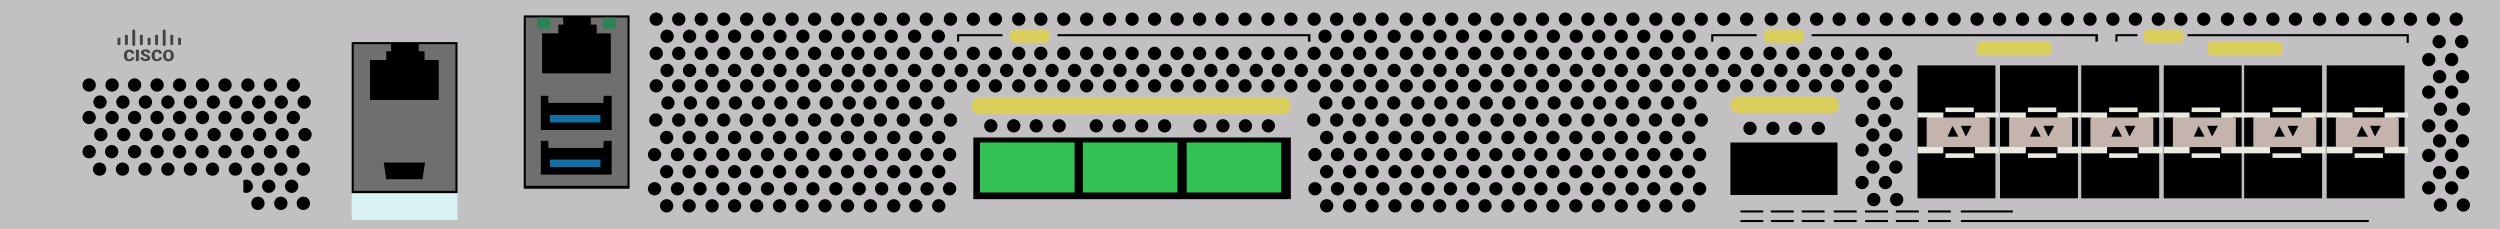 <?xml version="1.0" encoding="utf-8"?>
<!-- Copyright 2022 Virtual Console LLC. All rights reserved. Generator: Adobe Illustrator 23.1.0, SVG Export Plug-In . SVG Version: 6.00 Build 0)  -->
<svg version="1.1" id="Cisco_C8500-12X4QC" xmlns="http://www.w3.org/2000/svg" xmlns:xlink="http://www.w3.org/1999/xlink" x="0px"
	 y="0px" viewBox="0 0 600 55" style="enable-background:new 0 0 600 55;" xml:space="preserve">
<style type="text/css">
	.st0{fill:#C3C0C4;}
	.st1{fill:#6F6F6E;}
	.st2{fill:#EAEAE1;}
	.st3{fill:#C4B4AD;}
	.st4{fill:#010001;}
	.st5{fill:#2C8357;}
	.st6{fill:#126FA6;}
	.st7{fill:#DACE5C;}
	.st8{fill:#D9F3F4;}
	.st9{fill:#33C153;}
	.st10{fill:#444443;}
	.st11{enable-background:new    ;}
</style>
<rect class="st0" width="600" height="55"/>
<g>
	<g>
		<g>
			<rect x="84.6" y="10.3" class="st1" width="24.9" height="35.8"/>
			<path d="M109.8,46.4H84.4V10.1h25.4V46.4z M84.9,45.8h24.4V10.6
				H84.9V45.8z"/>
		</g>
		<polygon points="101.9,14.4 101.9,12.3 100.5,12.3 100.5,10.3 93.8,10.3 
			93.9,12.3 92.7,12.3 92.7,14.4 88.8,14.4 88.8,24 105.3,24 
			105.3,14.4 		"/>
	</g>
	<polygon points="101.4,43 92.7,43 92.1,39 102,39 	"/>
</g>
<g>
	<rect x="538.6" y="15.7" width="18.7" height="31.9"/>
	<polygon class="st2" points="538.6,27 538.6,28.2 541.1,28.2 541.1,35.2 
		538.6,35.2 538.6,36.8 544.8,36.8 544.8,35.8 544.8,34.8 
		544.8,28.8 544.8,27.8 544.8,27 	"/>
	<polygon class="st2" points="558.1,27 558.1,28.2 555.3,28.2 555.3,35.2 
		558.1,35.2 558.1,36.8 552.4,36.8 552.4,35.8 552.4,34.8 
		552.4,28.8 552.4,27.8 552.4,27 	"/>
	<rect x="540.8" y="28.2" class="st3" width="15.1" height="7.1"/>
	<polygon class="st4" points="547,30.2 547,30.2 548.4,32.8 545.8,32.8 	"/>
	<polygon class="st4" points="549,30.2 551.6,30.2 550.3,32.8 550.3,32.8 	"/>
	<rect x="545.4" y="25.8" class="st2" width="6.8" height="1.1"/>
	<rect x="545.4" y="36.8" class="st2" width="6.8" height="1.1"/>
</g>
<g>
	<rect x="558.4" y="15.7" width="18.7" height="31.9"/>
	<polygon class="st2" points="558.4,27 558.4,28.2 560.9,28.2 560.9,35.2 
		558.4,35.2 558.4,36.8 564.6,36.8 564.6,35.8 564.6,34.8 
		564.6,28.8 564.6,27.8 564.6,27 	"/>
	<polygon class="st2" points="577.9,27 577.9,28.2 575,28.2 575,35.2 577.9,35.2 
		577.9,36.8 572.3,36.8 572.3,35.8 572.3,34.8 572.3,28.8 
		572.3,27.8 572.3,27 	"/>
	<rect x="560.6" y="28.2" class="st3" width="15.1" height="7.1"/>
	<polygon class="st4" points="566.8,30.2 566.8,30.2 568.3,32.8 565.6,32.8 	"/>
	<polygon class="st4" points="568.8,30.2 571.4,30.2 570,32.8 570,32.8 	"/>
	<rect x="565.1" y="25.8" class="st2" width="6.8" height="1.1"/>
	<rect x="565.1" y="36.8" class="st2" width="6.8" height="1.1"/>
</g>
<g>
	<rect x="499.5" y="15.7" width="18.7" height="31.9"/>
	<polygon class="st2" points="499.5,27 499.5,28.2 502,28.2 502,35.2 499.5,35.2 499.5,36.8 
		505.7,36.8 505.7,35.8 505.7,34.8 505.7,28.8 505.7,27.8 
		505.7,27 	"/>
	<polygon class="st2" points="519,27 519,28.2 516.1,28.2 516.1,35.2 519,35.2 519,36.8 
		513.3,36.8 513.3,35.8 513.3,34.8 513.3,28.8 513.3,27.8 
		513.3,27 	"/>
	<rect x="501.7" y="28.2" class="st3" width="15.1" height="7.1"/>
	<polygon class="st4" points="507.9,30.2 507.9,30.2 509.3,32.8 506.7,32.8 	"/>
	<polygon class="st4" points="509.9,30.2 512.5,30.2 511.1,32.8 511.1,32.8 	"/>
	<rect x="506.2" y="25.8" class="st2" width="6.8" height="1.1"/>
	<rect x="506.2" y="36.8" class="st2" width="6.8" height="1.1"/>
</g>
<g>
	<rect x="519.3" y="15.7" width="18.7" height="31.9"/>
	<polygon class="st2" points="519.3,27 519.3,28.2 521.8,28.2 521.8,35.2 
		519.3,35.2 519.3,36.8 525.5,36.8 525.5,35.8 525.5,34.8 525.5,28.8 
		525.5,27.8 525.5,27 	"/>
	<polygon class="st2" points="538.8,27 538.8,28.2 535.9,28.2 535.9,35.2 
		538.8,35.2 538.8,36.8 533.1,36.8 533.1,35.8 533.1,34.8 
		533.1,28.8 533.1,27.8 533.1,27 	"/>
	<rect x="521.5" y="28.2" class="st3" width="15.1" height="7.1"/>
	<polygon class="st4" points="527.7,30.2 527.7,30.2 529.1,32.8 526.5,32.8 	"/>
	<polygon class="st4" points="529.7,30.2 532.3,30.2 530.9,32.8 530.9,32.8 	"/>
	<rect x="526" y="25.8" class="st2" width="6.8" height="1.1"/>
	<rect x="526" y="36.8" class="st2" width="6.8" height="1.1"/>
</g>
<g>
	<rect x="460.2" y="15.7" width="18.7" height="31.9"/>
	<polygon class="st2" points="460.2,27 460.2,28.2 462.7,28.2 462.7,35.2 
		460.2,35.2 460.2,36.8 466.4,36.8 466.4,35.8 466.4,34.8 
		466.4,28.8 466.4,27.8 466.4,27 	"/>
	<polygon class="st2" points="479.7,27 479.7,28.2 476.8,28.2 476.8,35.2 
		479.7,35.2 479.7,36.8 474,36.8 474,35.8 474,34.8 474,28.8 474,27.8 
		474,27 	"/>
	<rect x="462.4" y="28.2" class="st3" width="15.1" height="7.1"/>
	<polygon class="st4" points="468.6,30.2 468.6,30.2 470,32.8 467.4,32.8 	"/>
	<polygon class="st4" points="470.6,30.2 473.2,30.2 471.8,32.8 471.8,32.8 	"/>
	<rect x="466.9" y="25.8" class="st2" width="6.8" height="1.1"/>
	<rect x="466.9" y="36.8" class="st2" width="6.8" height="1.1"/>
</g>
<g>
	<rect x="480" y="15.7" width="18.7" height="31.9"/>
	<polygon class="st2" points="480,27 480,28.2 482.5,28.2 482.5,35.2 480,35.2 480,36.8 
		486.2,36.8 486.2,35.8 486.2,34.8 486.2,28.8 486.2,27.8 
		486.2,27 	"/>
	<polygon class="st2" points="499.5,27 499.5,28.2 496.6,28.2 496.6,35.2 499.5,35.2 
		499.5,36.8 493.8,36.8 493.8,35.8 493.8,34.8 493.8,28.8 
		493.8,27.8 493.8,27 	"/>
	<rect x="482.2" y="28.2" class="st3" width="15.1" height="7.1"/>
	<polygon class="st4" points="488.4,30.2 488.4,30.2 489.8,32.8 487.2,32.8 	"/>
	<polygon class="st4" points="490.4,30.2 493,30.2 491.6,32.8 491.6,32.8 	"/>
	<rect x="486.7" y="25.8" class="st2" width="6.8" height="1.1"/>
	<rect x="486.7" y="36.8" class="st2" width="6.8" height="1.1"/>
</g>
<g>
	<g>
		<ellipse cx="334.6" cy="16.9" rx="1.6" ry="1.6"/>
		<ellipse cx="328.9" cy="16.9" rx="1.6" ry="1.6"/>
		<ellipse cx="323.4" cy="16.9" rx="1.6" ry="1.6"/>
		<ellipse cx="318" cy="16.9" rx="1.6" ry="1.6"/>
		<g>
			<ellipse cx="383.7" cy="16.9" rx="1.6" ry="1.6"/>
			<ellipse cx="378.3" cy="16.9" rx="1.6" ry="1.6"/>
			<ellipse cx="372.8" cy="16.9" rx="1.6" ry="1.6"/>
			<ellipse cx="367.4" cy="16.9" rx="1.6" ry="1.6"/>
			<ellipse cx="361.9" cy="16.9" rx="1.6" ry="1.6"/>
			<ellipse cx="356.5" cy="16.9" rx="1.6" ry="1.6"/>
			<ellipse cx="351" cy="16.9" rx="1.6" ry="1.6"/>
			<ellipse cx="345.6" cy="16.9" rx="1.6" ry="1.6"/>
			<ellipse cx="340.1" cy="16.9" rx="1.6" ry="1.6"/>
		</g>
		<ellipse cx="421.8" cy="16.9" rx="1.6" ry="1.6"/>
		<ellipse cx="416.3" cy="16.9" rx="1.6" ry="1.6"/>
		<ellipse cx="410.9" cy="16.9" rx="1.6" ry="1.6"/>
		<ellipse cx="405.4" cy="16.9" rx="1.6" ry="1.6"/>
		<ellipse cx="400" cy="16.9" rx="1.6" ry="1.6"/>
		<ellipse cx="394.5" cy="16.9" rx="1.6" ry="1.6"/>
		<ellipse cx="389.1" cy="16.9" rx="1.6" ry="1.6"/>
		<ellipse cx="331.7" cy="20.6" rx="1.6" ry="1.6"/>
		<ellipse cx="326.3" cy="20.6" rx="1.6" ry="1.6"/>
		<ellipse cx="320.8" cy="20.6" rx="1.6" ry="1.6"/>
		<ellipse cx="315.4" cy="20.6" rx="1.6" ry="1.6"/>
		<g>
			<ellipse cx="381.1" cy="20.6" rx="1.6" ry="1.6"/>
			<ellipse cx="375.7" cy="20.6" rx="1.6" ry="1.6"/>
			<ellipse cx="370.2" cy="20.6" rx="1.6" ry="1.6"/>
			<ellipse cx="364.8" cy="20.6" rx="1.6" ry="1.6"/>
			<ellipse cx="359.3" cy="20.6" rx="1.6" ry="1.6"/>
			<ellipse cx="353.9" cy="20.6" rx="1.6" ry="1.6"/>
			<ellipse cx="348.4" cy="20.6" rx="1.6" ry="1.6"/>
			<ellipse cx="343" cy="20.6" rx="1.6" ry="1.6"/>
			<ellipse cx="337.5" cy="20.6" rx="1.6" ry="1.6"/>
		</g>
		<ellipse cx="419.2" cy="20.6" rx="1.6" ry="1.6"/>
		<ellipse cx="413.7" cy="20.6" rx="1.6" ry="1.6"/>
		<ellipse cx="408.3" cy="20.6" rx="1.6" ry="1.6"/>
		<ellipse cx="402.8" cy="20.6" rx="1.6" ry="1.6"/>
		<ellipse cx="397.4" cy="20.6" rx="1.6" ry="1.6"/>
		<ellipse cx="391.9" cy="20.6" rx="1.6" ry="1.6"/>
		<ellipse cx="386.5" cy="20.6" rx="1.6" ry="1.6"/>
		<ellipse cx="331.7" cy="12.8" rx="1.6" ry="1.6"/>
		<ellipse cx="326.3" cy="12.8" rx="1.6" ry="1.6"/>
		<ellipse cx="320.8" cy="12.8" rx="1.6" ry="1.6"/>
		<ellipse cx="315.4" cy="12.8" rx="1.6" ry="1.6"/>
		<g>
			<ellipse cx="381.1" cy="12.8" rx="1.6" ry="1.6"/>
			<ellipse cx="375.7" cy="12.8" rx="1.6" ry="1.6"/>
			<ellipse cx="370.2" cy="12.8" rx="1.6" ry="1.6"/>
			<ellipse cx="364.8" cy="12.8" rx="1.6" ry="1.6"/>
			<ellipse cx="359.3" cy="12.8" rx="1.6" ry="1.6"/>
			<ellipse cx="353.9" cy="12.8" rx="1.6" ry="1.6"/>
			<ellipse cx="348.4" cy="12.8" rx="1.6" ry="1.6"/>
			<ellipse cx="343" cy="12.8" rx="1.6" ry="1.6"/>
			<ellipse cx="337.5" cy="12.8" rx="1.6" ry="1.6"/>
		</g>
		<ellipse cx="419.2" cy="12.8" rx="1.6" ry="1.6"/>
		<ellipse cx="413.7" cy="12.8" rx="1.6" ry="1.6"/>
		<ellipse cx="408.3" cy="12.8" rx="1.6" ry="1.6"/>
		<ellipse cx="402.8" cy="12.8" rx="1.6" ry="1.6"/>
		<ellipse cx="438.3" cy="16.9" rx="1.6" ry="1.6"/>
		<ellipse cx="432.9" cy="16.9" rx="1.6" ry="1.6"/>
		<ellipse cx="427.4" cy="16.9" rx="1.6" ry="1.6"/>
		<ellipse cx="435.7" cy="20.6" rx="1.6" ry="1.6"/>
		<ellipse cx="430.3" cy="20.6" rx="1.6" ry="1.6"/>
		<ellipse cx="424.8" cy="20.6" rx="1.6" ry="1.6"/>
		<ellipse cx="435.7" cy="12.8" rx="1.6" ry="1.6"/>
		<ellipse cx="443.6" cy="16.9" rx="1.6" ry="1.6"/>
		<ellipse cx="441" cy="20.6" rx="1.6" ry="1.6"/>
		<ellipse cx="441" cy="12.8" rx="1.6" ry="1.6"/>
		<ellipse cx="430.3" cy="12.8" rx="1.6" ry="1.6"/>
		<ellipse cx="424.8" cy="12.8" rx="1.6" ry="1.6"/>
		<ellipse cx="397.4" cy="12.8" rx="1.6" ry="1.6"/>
		<ellipse cx="391.9" cy="12.8" rx="1.6" ry="1.6"/>
		<ellipse cx="386.5" cy="12.8" rx="1.6" ry="1.6"/>
		<ellipse cx="337.5" cy="28.8" rx="1.6" ry="1.6"/>
		<ellipse cx="331.7" cy="28.8" rx="1.6" ry="1.6"/>
		<ellipse cx="326.2" cy="28.8" rx="1.6" ry="1.6"/>
		<ellipse cx="320.8" cy="28.8" rx="1.6" ry="1.6"/>
		<path d="M313.7,28.8c0-0.9,0.7-1.6,1.6-1.6s1.6,0.7,1.6,1.6
			s-0.7,1.6-1.6,1.6C314.5,30.4,313.7,29.7,313.7,28.8"/>
		<g>
			<ellipse cx="386.5" cy="28.8" rx="1.6" ry="1.6"/>
			<ellipse cx="381.1" cy="28.8" rx="1.6" ry="1.6"/>
			<ellipse cx="375.6" cy="28.8" rx="1.6" ry="1.6"/>
			<ellipse cx="370.2" cy="28.8" rx="1.6" ry="1.6"/>
			<ellipse cx="364.7" cy="28.8" rx="1.6" ry="1.6"/>
			<ellipse cx="359.3" cy="28.8" rx="1.6" ry="1.6"/>
			<ellipse cx="353.8" cy="28.8" rx="1.6" ry="1.6"/>
			<ellipse cx="348.4" cy="28.8" rx="1.6" ry="1.6"/>
			<ellipse cx="342.9" cy="28.8" rx="1.6" ry="1.6"/>
		</g>
		<ellipse cx="402.8" cy="28.8" rx="1.6" ry="1.6"/>
		<ellipse cx="408.3" cy="28.8" rx="1.6" ry="1.6"/>
		<ellipse cx="397.3" cy="28.8" rx="1.6" ry="1.6"/>
		<ellipse cx="391.9" cy="28.8" rx="1.6" ry="1.6"/>
		<ellipse cx="334.5" cy="24.7" rx="1.6" ry="1.6"/>
		<ellipse cx="329.1" cy="24.7" rx="1.6" ry="1.6"/>
		<ellipse cx="323.6" cy="24.7" rx="1.6" ry="1.6"/>
		<ellipse cx="318.2" cy="24.7" rx="1.6" ry="1.6"/>
		<g>
			<ellipse cx="383.9" cy="24.7" rx="1.6" ry="1.6"/>
			<ellipse cx="378.5" cy="24.7" rx="1.6" ry="1.6"/>
			<ellipse cx="373" cy="24.7" rx="1.6" ry="1.6"/>
			<ellipse cx="367.6" cy="24.7" rx="1.6" ry="1.6"/>
			<ellipse cx="362.1" cy="24.7" rx="1.6" ry="1.6"/>
			<ellipse cx="356.7" cy="24.7" rx="1.6" ry="1.6"/>
			<ellipse cx="351.2" cy="24.7" rx="1.6" ry="1.6"/>
			<ellipse cx="345.8" cy="24.7" rx="1.6" ry="1.6"/>
			<ellipse cx="340.3" cy="24.7" rx="1.6" ry="1.6"/>
		</g>
		<ellipse cx="405.6" cy="24.7" rx="1.6" ry="1.6"/>
		<ellipse cx="400.2" cy="24.7" rx="1.6" ry="1.6"/>
		<ellipse cx="394.7" cy="24.7" rx="1.6" ry="1.6"/>
		<ellipse cx="389.3" cy="24.7" rx="1.6" ry="1.6"/>
		<g>
			<ellipse cx="391.7" cy="37.1" rx="1.6" ry="1.6"/>
			<ellipse cx="386.2" cy="37.1" rx="1.6" ry="1.6"/>
			<ellipse cx="380.8" cy="37.1" rx="1.6" ry="1.6"/>
			<ellipse cx="375.3" cy="37.1" rx="1.6" ry="1.6"/>
			<ellipse cx="369.8" cy="37.1" rx="1.6" ry="1.6"/>
		</g>
		<g>
			<ellipse cx="394.5" cy="33" rx="1.6" ry="1.6"/>
			<ellipse cx="389.1" cy="33" rx="1.6" ry="1.6"/>
			<ellipse cx="383.6" cy="33" rx="1.6" ry="1.6"/>
			<ellipse cx="378.2" cy="33" rx="1.6" ry="1.6"/>
			<ellipse cx="372.7" cy="33" rx="1.6" ry="1.6"/>
		</g>
		<g>
			<ellipse cx="391.7" cy="45.3" rx="1.6" ry="1.6"/>
			<ellipse cx="386.2" cy="45.3" rx="1.6" ry="1.6"/>
			<ellipse cx="380.8" cy="45.3" rx="1.6" ry="1.6"/>
			<ellipse cx="375.3" cy="45.3" rx="1.6" ry="1.6"/>
			<ellipse cx="369.8" cy="45.3" rx="1.6" ry="1.6"/>
		</g>
		<g>
			<ellipse cx="394.5" cy="41.2" rx="1.6" ry="1.6"/>
			<ellipse cx="389.1" cy="41.2" rx="1.6" ry="1.6"/>
			<ellipse cx="383.6" cy="41.2" rx="1.6" ry="1.6"/>
			<ellipse cx="378.2" cy="41.2" rx="1.6" ry="1.6"/>
			<ellipse cx="372.7" cy="41.2" rx="1.6" ry="1.6"/>
		</g>
		<g>
			<ellipse cx="394.5" cy="49.4" rx="1.6" ry="1.6"/>
			<ellipse cx="389.1" cy="49.4" rx="1.6" ry="1.6"/>
			<ellipse cx="383.6" cy="49.4" rx="1.6" ry="1.6"/>
			<ellipse cx="378.2" cy="49.4" rx="1.6" ry="1.6"/>
			<ellipse cx="372.7" cy="49.4" rx="1.6" ry="1.6"/>
		</g>
		<g>
			<ellipse cx="407.9" cy="37.1" rx="1.6" ry="1.6"/>
			<ellipse cx="402.4" cy="37.1" rx="1.6" ry="1.6"/>
			<ellipse cx="396.9" cy="37.1" rx="1.6" ry="1.6"/>
		</g>
		<g>
			<ellipse cx="405.3" cy="33" rx="1.6" ry="1.6"/>
			<ellipse cx="399.8" cy="33" rx="1.6" ry="1.6"/>
		</g>
		<g>
			<ellipse cx="407.9" cy="45.3" rx="1.6" ry="1.6"/>
			<ellipse cx="402.4" cy="45.3" rx="1.6" ry="1.6"/>
			<ellipse cx="396.9" cy="45.3" rx="1.6" ry="1.6"/>
		</g>
		<g>
			<ellipse cx="405.3" cy="41.2" rx="1.6" ry="1.6"/>
			<ellipse cx="399.8" cy="41.2" rx="1.6" ry="1.6"/>
		</g>
		<g>
			<ellipse cx="405.3" cy="49.4" rx="1.6" ry="1.6"/>
			<ellipse cx="399.8" cy="49.4" rx="1.6" ry="1.6"/>
		</g>
		<g>
			<ellipse cx="337.4" cy="37.1" rx="1.6" ry="1.6"/>
			<ellipse cx="331.9" cy="37.1" rx="1.6" ry="1.6"/>
			<ellipse cx="326.5" cy="37.1" rx="1.6" ry="1.6"/>
			<ellipse cx="321" cy="37.1" rx="1.6" ry="1.6"/>
			<ellipse cx="315.6" cy="37.1" rx="1.6" ry="1.6"/>
		</g>
		<g>
			<ellipse cx="340.2" cy="33" rx="1.6" ry="1.6"/>
			<ellipse cx="334.8" cy="33" rx="1.6" ry="1.6"/>
			<ellipse cx="329.3" cy="33" rx="1.6" ry="1.6"/>
			<ellipse cx="323.9" cy="33" rx="1.6" ry="1.6"/>
			<ellipse cx="318.4" cy="33" rx="1.6" ry="1.6"/>
		</g>
		<g>
			<ellipse cx="337.4" cy="45.3" rx="1.6" ry="1.6"/>
			<ellipse cx="331.9" cy="45.3" rx="1.6" ry="1.6"/>
			<ellipse cx="326.5" cy="45.3" rx="1.6" ry="1.6"/>
			<ellipse cx="321" cy="45.3" rx="1.6" ry="1.6"/>
			<ellipse cx="315.6" cy="45.3" rx="1.6" ry="1.6"/>
		</g>
		<g>
			<ellipse cx="340.2" cy="41.2" rx="1.6" ry="1.6"/>
			<ellipse cx="334.8" cy="41.2" rx="1.6" ry="1.6"/>
			<ellipse cx="329.3" cy="41.2" rx="1.6" ry="1.6"/>
			<ellipse cx="323.9" cy="41.2" rx="1.6" ry="1.6"/>
			<ellipse cx="318.4" cy="41.2" rx="1.6" ry="1.6"/>
		</g>
		<g>
			<ellipse cx="340.2" cy="49.4" rx="1.6" ry="1.6"/>
			<ellipse cx="334.8" cy="49.4" rx="1.6" ry="1.6"/>
			<ellipse cx="329.3" cy="49.4" rx="1.6" ry="1.6"/>
			<ellipse cx="323.9" cy="49.4" rx="1.6" ry="1.6"/>
			<ellipse cx="318.4" cy="49.4" rx="1.6" ry="1.6"/>
		</g>
		<g>
			<ellipse cx="364.5" cy="37.1" rx="1.6" ry="1.6"/>
			<ellipse cx="359" cy="37.1" rx="1.6" ry="1.6"/>
			<ellipse cx="353.6" cy="37.1" rx="1.6" ry="1.6"/>
			<ellipse cx="348.1" cy="37.1" rx="1.6" ry="1.6"/>
			<ellipse cx="342.7" cy="37.1" rx="1.6" ry="1.6"/>
		</g>
		<g>
			<ellipse cx="367.3" cy="33" rx="1.6" ry="1.6"/>
			<ellipse cx="361.9" cy="33" rx="1.6" ry="1.6"/>
			<ellipse cx="356.4" cy="33" rx="1.6" ry="1.6"/>
			<ellipse cx="351" cy="33" rx="1.6" ry="1.6"/>
			<ellipse cx="345.5" cy="33" rx="1.6" ry="1.6"/>
		</g>
		<g>
			<ellipse cx="364.5" cy="45.3" rx="1.6" ry="1.6"/>
			<ellipse cx="359" cy="45.3" rx="1.6" ry="1.6"/>
			<ellipse cx="353.6" cy="45.3" rx="1.6" ry="1.6"/>
			<ellipse cx="348.1" cy="45.3" rx="1.6" ry="1.6"/>
			<ellipse cx="342.7" cy="45.3" rx="1.6" ry="1.6"/>
		</g>
		<g>
			<ellipse cx="367.3" cy="41.2" rx="1.6" ry="1.6"/>
			<ellipse cx="361.9" cy="41.2" rx="1.6" ry="1.6"/>
			<ellipse cx="356.4" cy="41.2" rx="1.6" ry="1.6"/>
			<ellipse cx="351" cy="41.2" rx="1.6" ry="1.6"/>
			<ellipse cx="345.5" cy="41.2" rx="1.6" ry="1.6"/>
		</g>
		<g>
			<ellipse cx="367.3" cy="49.4" rx="1.6" ry="1.6"/>
			<ellipse cx="361.9" cy="49.4" rx="1.6" ry="1.6"/>
			<ellipse cx="356.4" cy="49.4" rx="1.6" ry="1.6"/>
			<ellipse cx="351" cy="49.4" rx="1.6" ry="1.6"/>
			<ellipse cx="345.5" cy="49.4" rx="1.6" ry="1.6"/>
		</g>
	</g>
	<ellipse cx="334.6" cy="8.7" rx="1.6" ry="1.6"/>
	<ellipse cx="328.9" cy="8.7" rx="1.6" ry="1.6"/>
	<ellipse cx="323.4" cy="8.7" rx="1.6" ry="1.6"/>
	<ellipse cx="318" cy="8.7" rx="1.6" ry="1.6"/>
	<g>
		<ellipse cx="383.7" cy="8.7" rx="1.6" ry="1.6"/>
		<ellipse cx="378.3" cy="8.7" rx="1.6" ry="1.6"/>
		<ellipse cx="372.8" cy="8.7" rx="1.6" ry="1.6"/>
		<ellipse cx="367.4" cy="8.7" rx="1.6" ry="1.6"/>
		<ellipse cx="361.9" cy="8.7" rx="1.6" ry="1.6"/>
		<ellipse cx="356.5" cy="8.7" rx="1.6" ry="1.6"/>
		<ellipse cx="351" cy="8.7" rx="1.6" ry="1.6"/>
		<ellipse cx="345.6" cy="8.7" rx="1.6" ry="1.6"/>
		<ellipse cx="340.1" cy="8.7" rx="1.6" ry="1.6"/>
	</g>
	<ellipse cx="405.4" cy="8.7" rx="1.6" ry="1.6"/>
	<ellipse cx="400" cy="8.7" rx="1.6" ry="1.6"/>
	<ellipse cx="394.5" cy="8.7" rx="1.6" ry="1.6"/>
	<ellipse cx="389.1" cy="8.7" rx="1.6" ry="1.6"/>
	<g>
		<ellipse cx="331.7" cy="4.6" rx="1.6" ry="1.6"/>
		<ellipse cx="326.3" cy="4.6" rx="1.6" ry="1.6"/>
		<ellipse cx="320.8" cy="4.6" rx="1.6" ry="1.6"/>
		<ellipse cx="315.4" cy="4.6" rx="1.6" ry="1.6"/>
		<g>
			<ellipse cx="381.1" cy="4.6" rx="1.6" ry="1.6"/>
			<ellipse cx="375.7" cy="4.6" rx="1.6" ry="1.6"/>
			<ellipse cx="370.2" cy="4.6" rx="1.6" ry="1.6"/>
			<ellipse cx="364.8" cy="4.6" rx="1.6" ry="1.6"/>
			<ellipse cx="359.3" cy="4.6" rx="1.6" ry="1.6"/>
			<ellipse cx="353.9" cy="4.6" rx="1.6" ry="1.6"/>
			<ellipse cx="348.4" cy="4.6" rx="1.6" ry="1.6"/>
			<ellipse cx="343" cy="4.6" rx="1.6" ry="1.6"/>
			<ellipse cx="337.5" cy="4.6" rx="1.6" ry="1.6"/>
		</g>
		<ellipse cx="419.2" cy="4.6" rx="1.6" ry="1.6"/>
		<ellipse cx="413.7" cy="4.6" rx="1.6" ry="1.6"/>
		<ellipse cx="408.3" cy="4.6" rx="1.6" ry="1.6"/>
		<ellipse cx="402.8" cy="4.6" rx="1.6" ry="1.6"/>
		<ellipse cx="397.4" cy="4.6" rx="1.6" ry="1.6"/>
		<ellipse cx="391.9" cy="4.6" rx="1.6" ry="1.6"/>
		<ellipse cx="386.5" cy="4.6" rx="1.6" ry="1.6"/>
	</g>
</g>
<g>
	<g>
		<ellipse cx="225.2" cy="16.9" rx="1.6" ry="1.6"/>
		<ellipse cx="219.5" cy="16.9" rx="1.6" ry="1.6"/>
		<ellipse cx="213.9" cy="16.9" rx="1.6" ry="1.6"/>
		<ellipse cx="208.6" cy="16.9" rx="1.6" ry="1.6"/>
		<g>
			<ellipse cx="274.3" cy="16.9" rx="1.6" ry="1.6"/>
			<ellipse cx="268.8" cy="16.9" rx="1.6" ry="1.6"/>
			<ellipse cx="263.3" cy="16.9" rx="1.6" ry="1.6"/>
			<ellipse cx="257.9" cy="16.9" rx="1.6" ry="1.6"/>
			<ellipse cx="252.5" cy="16.9" rx="1.6" ry="1.6"/>
			<ellipse cx="247.1" cy="16.9" rx="1.6" ry="1.6"/>
			<ellipse cx="241.6" cy="16.9" rx="1.6" ry="1.6"/>
			<ellipse cx="236.2" cy="16.9" rx="1.6" ry="1.6"/>
			<ellipse cx="230.7" cy="16.9" rx="1.6" ry="1.6"/>
		</g>
		<ellipse cx="312.3" cy="16.9" rx="1.6" ry="1.6"/>
		<ellipse cx="306.8" cy="16.9" rx="1.6" ry="1.6"/>
		<ellipse cx="301.5" cy="16.9" rx="1.6" ry="1.6"/>
		<ellipse cx="295.9" cy="16.9" rx="1.6" ry="1.6"/>
		<ellipse cx="290.6" cy="16.9" rx="1.6" ry="1.6"/>
		<ellipse cx="285.1" cy="16.9" rx="1.6" ry="1.6"/>
		<ellipse cx="279.7" cy="16.9" rx="1.6" ry="1.6"/>
		<ellipse cx="222.3" cy="20.6" rx="1.6" ry="1.6"/>
		<ellipse cx="216.8" cy="20.6" rx="1.6" ry="1.6"/>
		<ellipse cx="211.3" cy="20.6" rx="1.6" ry="1.6"/>
		<ellipse cx="205.9" cy="20.6" rx="1.6" ry="1.6"/>
		<g>
			<ellipse cx="271.7" cy="20.6" rx="1.6" ry="1.6"/>
			<ellipse cx="266.3" cy="20.6" rx="1.6" ry="1.6"/>
			<ellipse cx="260.8" cy="20.6" rx="1.6" ry="1.6"/>
			<ellipse cx="255.3" cy="20.6" rx="1.6" ry="1.6"/>
			<ellipse cx="249.8" cy="20.6" rx="1.6" ry="1.6"/>
			<ellipse cx="244.5" cy="20.6" rx="1.6" ry="1.6"/>
			<ellipse cx="238.9" cy="20.6" rx="1.6" ry="1.6"/>
			<ellipse cx="233.6" cy="20.6" rx="1.6" ry="1.6"/>
			<ellipse cx="228.1" cy="20.6" rx="1.6" ry="1.6"/>
		</g>
		<ellipse cx="309.8" cy="20.6" rx="1.6" ry="1.6"/>
		<ellipse cx="304.3" cy="20.6" rx="1.6" ry="1.6"/>
		<ellipse cx="298.8" cy="20.6" rx="1.6" ry="1.6"/>
		<ellipse cx="293.3" cy="20.6" rx="1.6" ry="1.6"/>
		<ellipse cx="287.9" cy="20.6" rx="1.6" ry="1.6"/>
		<ellipse cx="282.5" cy="20.6" rx="1.6" ry="1.6"/>
		<ellipse cx="277.1" cy="20.6" rx="1.6" ry="1.6"/>
		<ellipse cx="222.3" cy="12.8" rx="1.6" ry="1.6"/>
		<ellipse cx="216.8" cy="12.8" rx="1.6" ry="1.6"/>
		<ellipse cx="211.3" cy="12.8" rx="1.6" ry="1.6"/>
		<ellipse cx="205.9" cy="12.8" rx="1.6" ry="1.6"/>
		<g>
			<ellipse cx="271.7" cy="12.8" rx="1.6" ry="1.6"/>
			<ellipse cx="266.3" cy="12.8" rx="1.6" ry="1.6"/>
			<ellipse cx="260.8" cy="12.8" rx="1.6" ry="1.6"/>
			<ellipse cx="255.3" cy="12.8" rx="1.6" ry="1.6"/>
			<ellipse cx="249.8" cy="12.8" rx="1.6" ry="1.6"/>
			<ellipse cx="244.5" cy="12.8" rx="1.6" ry="1.6"/>
			<ellipse cx="238.9" cy="12.8" rx="1.6" ry="1.6"/>
			<ellipse cx="233.6" cy="12.8" rx="1.6" ry="1.6"/>
			<ellipse cx="228.1" cy="12.8" rx="1.6" ry="1.6"/>
		</g>
		<ellipse cx="309.8" cy="12.8" rx="1.6" ry="1.6"/>
		<ellipse cx="304.3" cy="12.8" rx="1.6" ry="1.6"/>
		<ellipse cx="298.8" cy="12.8" rx="1.6" ry="1.6"/>
		<ellipse cx="293.3" cy="12.8" rx="1.6" ry="1.6"/>
		<ellipse cx="287.9" cy="12.8" rx="1.6" ry="1.6"/>
		<ellipse cx="282.5" cy="12.8" rx="1.6" ry="1.6"/>
		<ellipse cx="277.1" cy="12.8" rx="1.6" ry="1.6"/>
		<ellipse cx="228.1" cy="28.8" rx="1.6" ry="1.6"/>
		<ellipse cx="222.3" cy="28.8" rx="1.6" ry="1.6"/>
		<ellipse cx="216.8" cy="28.8" rx="1.6" ry="1.6"/>
		<ellipse cx="211.3" cy="28.8" rx="1.6" ry="1.6"/>
		<path d="M204.2,28.8c0-0.9,0.7-1.6,1.6-1.6
			c0.9,0,1.6,0.7,1.6,1.6s-0.7,1.6-1.6,1.6
			C205,30.4,204.2,29.7,204.2,28.8"/>
		<ellipse cx="225.1" cy="24.7" rx="1.6" ry="1.6"/>
		<ellipse cx="219.7" cy="24.7" rx="1.6" ry="1.6"/>
		<ellipse cx="214.2" cy="24.7" rx="1.6" ry="1.6"/>
		<ellipse cx="208.8" cy="24.7" rx="1.6" ry="1.6"/>
		<g>
			<ellipse cx="227.9" cy="37.1" rx="1.6" ry="1.6"/>
			<ellipse cx="222.5" cy="37.1" rx="1.6" ry="1.6"/>
			<ellipse cx="217.1" cy="37.1" rx="1.6" ry="1.6"/>
			<ellipse cx="211.6" cy="37.1" rx="1.6" ry="1.6"/>
			<ellipse cx="206.2" cy="37.1" rx="1.6" ry="1.6"/>
		</g>
		<g>
			<ellipse cx="225.3" cy="33" rx="1.6" ry="1.6"/>
			<ellipse cx="219.8" cy="33" rx="1.6" ry="1.6"/>
			<ellipse cx="214.5" cy="33" rx="1.6" ry="1.6"/>
			<ellipse cx="208.9" cy="33" rx="1.6" ry="1.6"/>
		</g>
		<g>
			<ellipse cx="227.9" cy="45.3" rx="1.6" ry="1.6"/>
			<ellipse cx="222.5" cy="45.3" rx="1.6" ry="1.6"/>
			<ellipse cx="217.1" cy="45.3" rx="1.6" ry="1.6"/>
			<ellipse cx="211.6" cy="45.3" rx="1.6" ry="1.6"/>
			<ellipse cx="206.2" cy="45.3" rx="1.6" ry="1.6"/>
		</g>
		<g>
			<ellipse cx="225.3" cy="41.2" rx="1.6" ry="1.6"/>
			<ellipse cx="219.8" cy="41.2" rx="1.6" ry="1.6"/>
			<ellipse cx="214.5" cy="41.2" rx="1.6" ry="1.6"/>
			<ellipse cx="208.9" cy="41.2" rx="1.6" ry="1.6"/>
		</g>
		<g>
			<ellipse cx="225.3" cy="49.4" rx="1.6" ry="1.6"/>
			<ellipse cx="219.8" cy="49.4" rx="1.6" ry="1.6"/>
			<ellipse cx="214.5" cy="49.4" rx="1.6" ry="1.6"/>
			<ellipse cx="208.9" cy="49.4" rx="1.6" ry="1.6"/>
		</g>
	</g>
	<ellipse cx="225.2" cy="8.7" rx="1.6" ry="1.6"/>
	<ellipse cx="219.5" cy="8.7" rx="1.6" ry="1.6"/>
	<ellipse cx="213.9" cy="8.7" rx="1.6" ry="1.6"/>
	<ellipse cx="208.6" cy="8.7" rx="1.6" ry="1.6"/>
	<g>
		<ellipse cx="222.3" cy="4.6" rx="1.6" ry="1.6"/>
		<ellipse cx="216.8" cy="4.6" rx="1.6" ry="1.6"/>
		<ellipse cx="211.3" cy="4.6" rx="1.6" ry="1.6"/>
		<ellipse cx="205.9" cy="4.6" rx="1.6" ry="1.6"/>
		<g>
			<ellipse cx="271.7" cy="4.6" rx="1.6" ry="1.6"/>
			<ellipse cx="266.3" cy="4.6" rx="1.6" ry="1.6"/>
			<ellipse cx="260.8" cy="4.6" rx="1.6" ry="1.6"/>
			<ellipse cx="255.3" cy="4.6" rx="1.6" ry="1.6"/>
			<ellipse cx="249.8" cy="4.6" rx="1.6" ry="1.6"/>
			<ellipse cx="244.5" cy="4.6" rx="1.6" ry="1.6"/>
			<ellipse cx="238.9" cy="4.6" rx="1.6" ry="1.6"/>
			<ellipse cx="233.6" cy="4.6" rx="1.6" ry="1.6"/>
			<ellipse cx="228.1" cy="4.6" rx="1.6" ry="1.6"/>
		</g>
		<ellipse cx="309.8" cy="4.6" rx="1.6" ry="1.6"/>
		<ellipse cx="304.3" cy="4.6" rx="1.6" ry="1.6"/>
		<ellipse cx="298.8" cy="4.6" rx="1.6" ry="1.6"/>
		<ellipse cx="293.3" cy="4.6" rx="1.6" ry="1.6"/>
		<ellipse cx="287.9" cy="4.6" rx="1.6" ry="1.6"/>
		<ellipse cx="282.5" cy="4.6" rx="1.6" ry="1.6"/>
		<ellipse cx="277.1" cy="4.6" rx="1.6" ry="1.6"/>
	</g>
</g>
<g>
	<g>
		<g>
			<ellipse cx="165.5" cy="16.9" rx="1.6" ry="1.6"/>
			<ellipse cx="160.1" cy="16.9" rx="1.6" ry="1.6"/>
		</g>
		<ellipse cx="203.6" cy="16.9" rx="1.6" ry="1.6"/>
		<ellipse cx="198.1" cy="16.9" rx="1.6" ry="1.6"/>
		<ellipse cx="192.7" cy="16.9" rx="1.6" ry="1.6"/>
		<ellipse cx="187.2" cy="16.9" rx="1.6" ry="1.6"/>
		<ellipse cx="181.8" cy="16.9" rx="1.6" ry="1.6"/>
		<ellipse cx="176.3" cy="16.9" rx="1.6" ry="1.6"/>
		<ellipse cx="170.9" cy="16.9" rx="1.6" ry="1.6"/>
		<g>
			<ellipse cx="162.9" cy="20.6" rx="1.6" ry="1.6"/>
			<ellipse cx="157.5" cy="20.6" rx="1.6" ry="1.6"/>
		</g>
		<ellipse cx="201" cy="20.6" rx="1.6" ry="1.6"/>
		<ellipse cx="195.5" cy="20.6" rx="1.6" ry="1.6"/>
		<ellipse cx="190.1" cy="20.6" rx="1.6" ry="1.6"/>
		<ellipse cx="184.6" cy="20.6" rx="1.6" ry="1.6"/>
		<ellipse cx="179.2" cy="20.6" rx="1.6" ry="1.6"/>
		<ellipse cx="173.7" cy="20.6" rx="1.6" ry="1.6"/>
		<ellipse cx="168.3" cy="20.6" rx="1.6" ry="1.6"/>
		<g>
			<ellipse cx="162.9" cy="12.8" rx="1.6" ry="1.6"/>
			<ellipse cx="157.5" cy="12.8" rx="1.6" ry="1.6"/>
		</g>
		<ellipse cx="201" cy="12.8" rx="1.6" ry="1.6"/>
		<ellipse cx="195.5" cy="12.8" rx="1.6" ry="1.6"/>
		<ellipse cx="190.1" cy="12.8" rx="1.6" ry="1.6"/>
		<ellipse cx="184.6" cy="12.8" rx="1.6" ry="1.6"/>
		<ellipse cx="179.2" cy="12.8" rx="1.6" ry="1.6"/>
		<ellipse cx="173.7" cy="12.8" rx="1.6" ry="1.6"/>
		<ellipse cx="168.3" cy="12.8" rx="1.6" ry="1.6"/>
		<g>
			<ellipse cx="168.3" cy="28.8" rx="1.6" ry="1.6"/>
			<ellipse cx="162.9" cy="28.8" rx="1.6" ry="1.6"/>
			<ellipse cx="157.4" cy="28.8" rx="1.6" ry="1.6"/>
		</g>
		<ellipse cx="200.9" cy="28.8" rx="1.6" ry="1.6"/>
		<ellipse cx="195.5" cy="28.8" rx="1.6" ry="1.6"/>
		<ellipse cx="190" cy="28.8" rx="1.6" ry="1.6"/>
		<ellipse cx="184.6" cy="28.8" rx="1.6" ry="1.6"/>
		<ellipse cx="179.1" cy="28.8" rx="1.6" ry="1.6"/>
		<ellipse cx="173.7" cy="28.8" rx="1.6" ry="1.6"/>
		<g>
			<ellipse cx="165.7" cy="24.7" rx="1.6" ry="1.6"/>
			<ellipse cx="160.3" cy="24.7" rx="1.6" ry="1.6"/>
		</g>
		<ellipse cx="203.8" cy="24.7" rx="1.6" ry="1.6"/>
		<ellipse cx="198.3" cy="24.7" rx="1.6" ry="1.6"/>
		<ellipse cx="192.9" cy="24.7" rx="1.6" ry="1.6"/>
		<ellipse cx="187.4" cy="24.7" rx="1.6" ry="1.6"/>
		<ellipse cx="182" cy="24.7" rx="1.6" ry="1.6"/>
		<ellipse cx="176.5" cy="24.7" rx="1.6" ry="1.6"/>
		<ellipse cx="171.1" cy="24.7" rx="1.6" ry="1.6"/>
		<g>
			<ellipse cx="173.5" cy="37.1" rx="1.6" ry="1.6"/>
			<ellipse cx="168" cy="37.1" rx="1.6" ry="1.6"/>
			<ellipse cx="162.6" cy="37.1" rx="1.6" ry="1.6"/>
			<ellipse cx="157.1" cy="37.1" rx="1.6" ry="1.6"/>
		</g>
		<g>
			<ellipse cx="176.3" cy="33" rx="1.6" ry="1.6"/>
			<ellipse cx="170.9" cy="33" rx="1.6" ry="1.6"/>
			<ellipse cx="165.4" cy="33" rx="1.6" ry="1.6"/>
			<ellipse cx="160" cy="33" rx="1.6" ry="1.6"/>
		</g>
		<g>
			<ellipse cx="173.5" cy="45.3" rx="1.6" ry="1.6"/>
			<ellipse cx="168" cy="45.3" rx="1.6" ry="1.6"/>
			<ellipse cx="162.6" cy="45.3" rx="1.6" ry="1.6"/>
			<ellipse cx="157.1" cy="45.3" rx="1.6" ry="1.6"/>
		</g>
		<g>
			<ellipse cx="176.3" cy="41.2" rx="1.6" ry="1.6"/>
			<ellipse cx="170.9" cy="41.2" rx="1.6" ry="1.6"/>
			<ellipse cx="165.4" cy="41.2" rx="1.6" ry="1.6"/>
			<ellipse cx="160" cy="41.2" rx="1.6" ry="1.6"/>
		</g>
		<g>
			<ellipse cx="176.3" cy="49.4" rx="1.6" ry="1.6"/>
			<ellipse cx="170.9" cy="49.4" rx="1.6" ry="1.6"/>
			<ellipse cx="165.4" cy="49.4" rx="1.6" ry="1.6"/>
			<ellipse cx="160" cy="49.4" rx="1.6" ry="1.6"/>
		</g>
		<g>
			<ellipse cx="200.6" cy="37.1" rx="1.6" ry="1.6"/>
			<ellipse cx="195.1" cy="37.1" rx="1.6" ry="1.6"/>
			<ellipse cx="189.7" cy="37.1" rx="1.6" ry="1.6"/>
			<ellipse cx="184.2" cy="37.1" rx="1.6" ry="1.6"/>
			<ellipse cx="178.7" cy="37.1" rx="1.6" ry="1.6"/>
		</g>
		<g>
			<ellipse cx="203.4" cy="33" rx="1.6" ry="1.6"/>
			<ellipse cx="198" cy="33" rx="1.6" ry="1.6"/>
			<ellipse cx="192.5" cy="33" rx="1.6" ry="1.6"/>
			<ellipse cx="187.1" cy="33" rx="1.6" ry="1.6"/>
			<ellipse cx="181.6" cy="33" rx="1.6" ry="1.6"/>
		</g>
		<g>
			<ellipse cx="200.6" cy="45.3" rx="1.6" ry="1.6"/>
			<ellipse cx="195.1" cy="45.3" rx="1.6" ry="1.6"/>
			<ellipse cx="189.7" cy="45.3" rx="1.6" ry="1.6"/>
			<ellipse cx="184.2" cy="45.3" rx="1.6" ry="1.6"/>
			<ellipse cx="178.7" cy="45.3" rx="1.6" ry="1.6"/>
		</g>
		<g>
			<ellipse cx="203.4" cy="41.2" rx="1.6" ry="1.6"/>
			<ellipse cx="198" cy="41.2" rx="1.6" ry="1.6"/>
			<ellipse cx="192.5" cy="41.2" rx="1.6" ry="1.6"/>
			<ellipse cx="187.1" cy="41.2" rx="1.6" ry="1.6"/>
			<ellipse cx="181.6" cy="41.2" rx="1.6" ry="1.6"/>
		</g>
		<g>
			<ellipse cx="203.4" cy="49.4" rx="1.6" ry="1.6"/>
			<ellipse cx="198" cy="49.4" rx="1.6" ry="1.6"/>
			<ellipse cx="192.5" cy="49.4" rx="1.6" ry="1.6"/>
			<ellipse cx="187.1" cy="49.4" rx="1.6" ry="1.6"/>
			<ellipse cx="181.6" cy="49.4" rx="1.6" ry="1.6"/>
		</g>
	</g>
	<g>
		<ellipse cx="165.5" cy="8.7" rx="1.6" ry="1.6"/>
		<ellipse cx="160.1" cy="8.7" rx="1.6" ry="1.6"/>
	</g>
	<ellipse cx="203.6" cy="8.7" rx="1.6" ry="1.6"/>
	<ellipse cx="198.1" cy="8.7" rx="1.6" ry="1.6"/>
	<ellipse cx="192.7" cy="8.7" rx="1.6" ry="1.6"/>
	<ellipse cx="187.2" cy="8.7" rx="1.6" ry="1.6"/>
	<ellipse cx="181.8" cy="8.7" rx="1.6" ry="1.6"/>
	<ellipse cx="176.3" cy="8.7" rx="1.6" ry="1.6"/>
	<ellipse cx="170.9" cy="8.7" rx="1.6" ry="1.6"/>
	<g>
		<g>
			<ellipse cx="162.9" cy="4.6" rx="1.6" ry="1.6"/>
			<ellipse cx="157.5" cy="4.6" rx="1.6" ry="1.6"/>
		</g>
		<ellipse cx="201" cy="4.6" rx="1.6" ry="1.6"/>
		<ellipse cx="195.5" cy="4.6" rx="1.6" ry="1.6"/>
		<ellipse cx="190.1" cy="4.6" rx="1.6" ry="1.6"/>
		<ellipse cx="184.6" cy="4.6" rx="1.6" ry="1.6"/>
		<ellipse cx="179.2" cy="4.6" rx="1.6" ry="1.6"/>
		<ellipse cx="173.7" cy="4.6" rx="1.6" ry="1.6"/>
		<ellipse cx="168.3" cy="4.6" rx="1.6" ry="1.6"/>
	</g>
</g>
<g>
	<ellipse cx="441.4" cy="4.6" rx="1.6" ry="1.6"/>
	<ellipse cx="436" cy="4.6" rx="1.6" ry="1.6"/>
	<ellipse cx="430.5" cy="4.6" rx="1.6" ry="1.6"/>
	<ellipse cx="425.1" cy="4.6" rx="1.6" ry="1.6"/>
	<g>
		<ellipse cx="490.8" cy="4.6" rx="1.6" ry="1.6"/>
		<ellipse cx="485.4" cy="4.6" rx="1.6" ry="1.6"/>
		<ellipse cx="479.9" cy="4.6" rx="1.6" ry="1.6"/>
		<ellipse cx="474.5" cy="4.6" rx="1.6" ry="1.6"/>
		<ellipse cx="469" cy="4.6" rx="1.6" ry="1.6"/>
		<ellipse cx="463.6" cy="4.6" rx="1.6" ry="1.6"/>
		<ellipse cx="458.1" cy="4.6" rx="1.6" ry="1.6"/>
		<ellipse cx="452.7" cy="4.6" rx="1.6" ry="1.6"/>
		<ellipse cx="447.2" cy="4.6" rx="1.6" ry="1.6"/>
	</g>
	<ellipse cx="528.9" cy="4.6" rx="1.6" ry="1.6"/>
	<ellipse cx="523.4" cy="4.6" rx="1.6" ry="1.6"/>
	<ellipse cx="518" cy="4.6" rx="1.6" ry="1.6"/>
	<path d="M512.5,3c0.9,0,1.6,0.7,1.6,1.6S513.4,6.2,512.5,6.2
		S510.9,5.5,510.9,4.6S511.6,3,512.5,3z"/>
	<ellipse cx="507.1" cy="4.6" rx="1.6" ry="1.6"/>
	<ellipse cx="501.6" cy="4.6" rx="1.6" ry="1.6"/>
	<ellipse cx="496.2" cy="4.6" rx="1.6" ry="1.6"/>
</g>
<g>
	<ellipse cx="550.9" cy="4.6" rx="1.6" ry="1.6"/>
	<ellipse cx="545.5" cy="4.6" rx="1.6" ry="1.6"/>
	<ellipse cx="540" cy="4.6" rx="1.6" ry="1.6"/>
	<ellipse cx="534.6" cy="4.6" rx="1.6" ry="1.6"/>
	<g>
		<ellipse cx="589.5" cy="4.6" rx="1.6" ry="1.6"/>
		<ellipse cx="584" cy="4.6" rx="1.6" ry="1.6"/>
		<ellipse cx="578.5" cy="4.6" rx="1.6" ry="1.6"/>
		<ellipse cx="573.1" cy="4.6" rx="1.6" ry="1.6"/>
		<ellipse cx="567.6" cy="4.6" rx="1.6" ry="1.6"/>
		<ellipse cx="562.2" cy="4.6" rx="1.6" ry="1.6"/>
		<ellipse cx="556.7" cy="4.6" rx="1.6" ry="1.6"/>
	</g>
</g>
<g>
	<g>
		<rect x="125.9" y="3.9" class="st1" width="24.9" height="41.1"/>
		<path d="M151.1,45.3h-25.4V3.7h25.4V45.3z M126.2,44.6h24.4V4.2
			h-24.4C126.2,4.2,126.2,44.6,126.2,44.6z"/>
	</g>
	<polygon points="143.2,8 143.2,5.9 141.8,5.9 141.8,3.9 135.1,3.9 
		135.2,5.9 134,5.9 134,8 130.1,8 130.1,17.6 146.6,17.6 146.6,8 	"/>
	<rect x="129" y="4.2" class="st5" width="3" height="2.7"/>
	<rect x="144.7" y="4.2" class="st5" width="3" height="2.7"/>
</g>
<g>
	<polygon points="129.8,41.9 129.8,33.8 131.6,33.8 131.6,35.5 144.8,35.5 
		144.9,33.8 146.8,33.8 146.8,41.9 	"/>
	<rect x="132" y="38.3" class="st6" width="12.1" height="1.8"/>
	<polygon points="129.8,31.2 129.8,23 131.6,23 131.6,24.7 144.8,24.7 
		144.9,23 146.8,23 146.8,31.2 	"/>
	<rect x="132" y="27.6" class="st6" width="12.1" height="1.8"/>
</g>
<ellipse cx="34.9" cy="24.5" rx="1.6" ry="1.6"/>
<ellipse cx="29.5" cy="24.5" rx="1.6" ry="1.6"/>
<ellipse cx="24" cy="24.5" rx="1.6" ry="1.6"/>
<ellipse cx="73" cy="24.5" rx="1.6" ry="1.6"/>
<ellipse cx="67.5" cy="24.5" rx="1.6" ry="1.6"/>
<ellipse cx="62.1" cy="24.5" rx="1.6" ry="1.6"/>
<ellipse cx="56.6" cy="24.5" rx="1.6" ry="1.6"/>
<ellipse cx="51.2" cy="24.5" rx="1.6" ry="1.6"/>
<ellipse cx="45.7" cy="24.5" rx="1.6" ry="1.6"/>
<ellipse cx="40.3" cy="24.5" rx="1.6" ry="1.6"/>
<ellipse cx="32.3" cy="28.2" rx="1.6" ry="1.6"/>
<ellipse cx="26.9" cy="28.2" rx="1.6" ry="1.6"/>
<path d="M19.8,28.2c0-0.9,0.7-1.6,1.6-1.6S23,27.3,23,28.2
	s-0.7,1.6-1.6,1.6S19.8,29.1,19.8,28.2"/>
<ellipse cx="70.4" cy="28.2" rx="1.6" ry="1.6"/>
<ellipse cx="64.9" cy="28.2" rx="1.6" ry="1.6"/>
<ellipse cx="59.5" cy="28.2" rx="1.6" ry="1.6"/>
<ellipse cx="54" cy="28.2" rx="1.6" ry="1.6"/>
<ellipse cx="48.6" cy="28.2" rx="1.6" ry="1.6"/>
<ellipse cx="43.1" cy="28.2" rx="1.6" ry="1.6"/>
<ellipse cx="37.7" cy="28.2" rx="1.6" ry="1.6"/>
<ellipse cx="32.3" cy="20.4" rx="1.6" ry="1.6"/>
<ellipse cx="26.9" cy="20.4" rx="1.6" ry="1.6"/>
<path d="M19.8,20.4c0-0.9,0.7-1.6,1.6-1.6S23,19.5,23,20.4
	S22.3,22,21.4,22S19.8,21.3,19.8,20.4"/>
<ellipse cx="70.4" cy="20.4" rx="1.6" ry="1.6"/>
<ellipse cx="64.9" cy="20.4" rx="1.6" ry="1.6"/>
<ellipse cx="59.5" cy="20.4" rx="1.6" ry="1.6"/>
<ellipse cx="54" cy="20.4" rx="1.6" ry="1.6"/>
<ellipse cx="48.6" cy="20.4" rx="1.6" ry="1.6"/>
<ellipse cx="43.1" cy="20.4" rx="1.6" ry="1.6"/>
<ellipse cx="37.7" cy="20.4" rx="1.6" ry="1.6"/>
<ellipse cx="37.7" cy="36.4" rx="1.6" ry="1.6"/>
<ellipse cx="32.3" cy="36.4" rx="1.6" ry="1.6"/>
<ellipse cx="26.8" cy="36.4" rx="1.6" ry="1.6"/>
<path d="M19.8,36.4c0-0.9,0.7-1.6,1.6-1.6S23,35.5,23,36.4
	S22.3,38,21.4,38S19.8,37.3,19.8,36.4"/>
<ellipse cx="70.3" cy="36.4" rx="1.6" ry="1.6"/>
<ellipse cx="64.9" cy="36.4" rx="1.6" ry="1.6"/>
<ellipse cx="59.4" cy="36.4" rx="1.6" ry="1.6"/>
<ellipse cx="54" cy="36.4" rx="1.6" ry="1.6"/>
<ellipse cx="48.5" cy="36.4" rx="1.6" ry="1.6"/>
<ellipse cx="43.1" cy="36.4" rx="1.6" ry="1.6"/>
<ellipse cx="35.1" cy="32.3" rx="1.6" ry="1.6"/>
<ellipse cx="29.7" cy="32.3" rx="1.6" ry="1.6"/>
<ellipse cx="24.2" cy="32.3" rx="1.6" ry="1.6"/>
<ellipse cx="73.2" cy="32.3" rx="1.6" ry="1.6"/>
<ellipse cx="67.7" cy="32.3" rx="1.6" ry="1.6"/>
<ellipse cx="62.3" cy="32.3" rx="1.6" ry="1.6"/>
<ellipse cx="56.8" cy="32.3" rx="1.6" ry="1.6"/>
<ellipse cx="51.4" cy="32.3" rx="1.6" ry="1.6"/>
<ellipse cx="45.9" cy="32.3" rx="1.6" ry="1.6"/>
<ellipse cx="40.5" cy="32.3" rx="1.6" ry="1.6"/>
<ellipse cx="42.9" cy="44.7" rx="1.6" ry="1.6"/>
<ellipse cx="37.4" cy="44.7" rx="1.6" ry="1.6"/>
<ellipse cx="32" cy="44.7" rx="1.6" ry="1.6"/>
<ellipse cx="26.5" cy="44.7" rx="1.6" ry="1.6"/>
<path d="M19.4,44.7c0-0.9,0.7-1.6,1.6-1.6s1.6,0.7,1.6,1.6
	S21.9,46.3,21,46.3S19.4,45.6,19.4,44.7"/>
<g>
	<ellipse cx="45.7" cy="40.6" rx="1.6" ry="1.6"/>
	<ellipse cx="40.3" cy="40.6" rx="1.6" ry="1.6"/>
	<ellipse cx="34.8" cy="40.6" rx="1.6" ry="1.6"/>
	<ellipse cx="29.4" cy="40.6" rx="1.6" ry="1.6"/>
	<ellipse cx="23.9" cy="40.6" rx="1.6" ry="1.6"/>
</g>
<path d="M45.7,50.4c-0.9,0-1.6-0.7-1.6-1.6s0.7-1.6,1.6-1.6
	s1.6,0.7,1.6,1.6S46.6,50.4,45.7,50.4"/>
<path d="M40.3,50.4c-0.9,0-1.6-0.7-1.6-1.6s0.7-1.6,1.6-1.6
	s1.6,0.7,1.6,1.6S41.2,50.4,40.3,50.4"/>
<path d="M34.8,50.4c-0.9,0-1.6-0.7-1.6-1.6s0.7-1.6,1.6-1.6
	s1.6,0.7,1.6,1.6S35.7,50.4,34.8,50.4"/>
<path d="M29.4,50.4c-0.9,0-1.6-0.7-1.6-1.6S28.5,47.2,29.4,47.2
	S31,47.9,31,48.8S30.3,50.4,29.4,50.4"/>
<path d="M23.9,50.4c-0.9,0-1.6-0.7-1.6-1.6S23,47.2,23.9,47.2
	S25.5,47.9,25.5,48.8S24.8,50.4,23.9,50.4"/>
<g>
	<ellipse cx="70" cy="44.7" rx="1.6" ry="1.6"/>
	<ellipse cx="64.5" cy="44.7" rx="1.6" ry="1.6"/>
	<ellipse cx="59.1" cy="44.7" rx="1.6" ry="1.6"/>
	<ellipse cx="53.6" cy="44.7" rx="1.6" ry="1.6"/>
	<ellipse cx="48.1" cy="44.7" rx="1.6" ry="1.6"/>
</g>
<g>
	<ellipse cx="72.8" cy="40.6" rx="1.6" ry="1.6"/>
	<ellipse cx="67.4" cy="40.6" rx="1.6" ry="1.6"/>
	<ellipse cx="61.9" cy="40.6" rx="1.6" ry="1.6"/>
	<ellipse cx="56.5" cy="40.6" rx="1.6" ry="1.6"/>
	<ellipse cx="51" cy="40.6" rx="1.6" ry="1.6"/>
</g>
<path d="M72.8,50.4c-0.9,0-1.6-0.7-1.6-1.6s0.7-1.6,1.6-1.6
	s1.6,0.7,1.6,1.6S73.7,50.4,72.8,50.4"/>
<path d="M67.4,50.4c-0.9,0-1.6-0.7-1.6-1.6S66.5,47.2,67.4,47.2
	S69,47.9,69,48.8S68.3,50.4,67.4,50.4"/>
<path d="M61.9,50.4c-0.9,0-1.6-0.7-1.6-1.6s0.7-1.6,1.6-1.6
	S63.5,47.9,63.5,48.8S62.8,50.4,61.9,50.4"/>
<path d="M56.5,50.4c-0.9,0-1.6-0.7-1.6-1.6S55.6,47.2,56.5,47.2
	s1.6,0.7,1.6,1.6S57.4,50.4,56.5,50.4"/>
<path d="M51,50.4c-0.9,0-1.6-0.7-1.6-1.6S50.1,47.2,51,47.2
	s1.6,0.7,1.6,1.6S51.9,50.4,51,50.4"/>
<rect x="14.2" y="42.2" class="st0" width="44.2" height="9.5"/>
<g>
	<g>
		<ellipse cx="590.8" cy="10" rx="1.6" ry="1.6"/>
		<ellipse cx="585.4" cy="10" rx="1.6" ry="1.6"/>
	</g>
</g>
<g>
	<ellipse cx="591" cy="18.4" rx="1.6" ry="1.6"/>
	<ellipse cx="585.5" cy="18.4" rx="1.6" ry="1.6"/>
	<ellipse cx="588.4" cy="22.1" rx="1.6" ry="1.6"/>
	<ellipse cx="582.9" cy="22.1" rx="1.6" ry="1.6"/>
	<ellipse cx="588.4" cy="14.3" rx="1.6" ry="1.6"/>
	<ellipse cx="582.9" cy="14.3" rx="1.6" ry="1.6"/>
	<ellipse cx="588.3" cy="30.2" rx="1.6" ry="1.6"/>
	<ellipse cx="582.9" cy="30.2" rx="1.6" ry="1.6"/>
	<ellipse cx="591.2" cy="26.2" rx="1.6" ry="1.6"/>
	<ellipse cx="585.7" cy="26.2" rx="1.6" ry="1.6"/>
	<ellipse cx="591" cy="41.4" rx="1.6" ry="1.6"/>
	<ellipse cx="585.5" cy="41.4" rx="1.6" ry="1.6"/>
	<ellipse cx="591" cy="33.8" rx="1.6" ry="1.6"/>
	<ellipse cx="585.5" cy="33.8" rx="1.6" ry="1.6"/>
	<ellipse cx="588.4" cy="45.1" rx="1.6" ry="1.6"/>
	<ellipse cx="582.9" cy="45.1" rx="1.6" ry="1.6"/>
	<ellipse cx="588.4" cy="37.3" rx="1.6" ry="1.6"/>
	<ellipse cx="582.9" cy="37.3" rx="1.6" ry="1.6"/>
	<ellipse cx="591.2" cy="49.2" rx="1.6" ry="1.6"/>
	<ellipse cx="585.7" cy="49.2" rx="1.6" ry="1.6"/>
</g>
<g>
	<ellipse cx="455" cy="17" rx="1.6" ry="1.6"/>
	<ellipse cx="449.5" cy="17" rx="1.6" ry="1.6"/>
	<ellipse cx="452.5" cy="20.7" rx="1.6" ry="1.6"/>
	<ellipse cx="446.9" cy="20.7" rx="1.6" ry="1.6"/>
	<ellipse cx="452.5" cy="12.9" rx="1.6" ry="1.6"/>
	<ellipse cx="446.9" cy="12.9" rx="1.6" ry="1.6"/>
	<ellipse cx="452.3" cy="28.9" rx="1.6" ry="1.6"/>
	<ellipse cx="446.9" cy="28.9" rx="1.6" ry="1.6"/>
	<ellipse cx="455.2" cy="24.8" rx="1.6" ry="1.6"/>
	<ellipse cx="449.7" cy="24.8" rx="1.6" ry="1.6"/>
	<ellipse cx="455" cy="40.1" rx="1.6" ry="1.6"/>
	<ellipse cx="449.5" cy="40.1" rx="1.6" ry="1.6"/>
	<ellipse cx="455" cy="32.4" rx="1.6" ry="1.6"/>
	<ellipse cx="449.5" cy="32.4" rx="1.6" ry="1.6"/>
	<ellipse cx="452.5" cy="43.8" rx="1.6" ry="1.6"/>
	<ellipse cx="446.9" cy="43.8" rx="1.6" ry="1.6"/>
	<ellipse cx="452.5" cy="36" rx="1.6" ry="1.6"/>
	<ellipse cx="446.9" cy="36" rx="1.6" ry="1.6"/>
	<ellipse cx="455.2" cy="47.9" rx="1.6" ry="1.6"/>
	<ellipse cx="449.7" cy="47.9" rx="1.6" ry="1.6"/>
</g>
<rect x="415.3" y="34.2" width="25.7" height="12.6"/>
<g>
	<ellipse cx="436.4" cy="30.8" rx="1.6" ry="1.6"/>
	<ellipse cx="430.9" cy="30.8" rx="1.6" ry="1.6"/>
	<ellipse cx="425.5" cy="30.8" rx="1.6" ry="1.6"/>
	<ellipse cx="420" cy="30.8" rx="1.6" ry="1.6"/>
</g>
<path class="st7" d="M439.4,27.2h-22.1c-1.1,0-2-0.9-2-2l0,0c0-1.1,0.9-2,2-2h22.1
	c1.1,0,2,0.9,2,2l0,0C441.4,26.3,440.5,27.2,439.4,27.2z"/>
<g>
	<polygon points="578.1,10.3 577.6,10.3 577.6,8.7 525,8.7 525,8.2 
		578.1,8.2 	"/>
</g>
<g>
	<polygon points="508.2,10 507.7,10 507.7,8.2 513,8.2 513,8.7 508.2,8.7 	"/>
</g>
<g>
	<polygon points="503.5,10 502.9,10 502.9,8.7 434.8,8.7 434.8,8.2 503.5,8.2 	"/>
</g>
<g>
	<polygon points="411.2,10 410.7,10 410.7,8.2 421.6,8.2 421.6,8.7 
		411.2,8.7 	"/>
</g>
<path class="st7" d="M431.9,10.3h-7.5c-0.5,0-1-0.4-1-1V8.1c0-0.5,0.4-1,1-1h7.5
	c0.5,0,1,0.4,1,1v1.3C432.9,9.9,432.5,10.3,431.9,10.3z"/>
<g>
	<polygon points="314.5,10 313.9,10 313.9,8.7 253.8,8.7 253.8,8.2 314.5,8.2 	"/>
</g>
<g>
	<polygon points="230.2,10 229.7,10 229.7,8.2 240.6,8.2 240.6,8.7 
		230.2,8.7 	"/>
</g>
<path class="st7" d="M250.9,10.3h-7.5c-0.5,0-1-0.4-1-1V8.1c0-0.5,0.4-1,1-1h7.5
	c0.5,0,1,0.4,1,1v1.3C251.9,9.9,251.5,10.3,250.9,10.3z"/>
<path class="st7" d="M523,10.3h-7.5c-0.5,0-1-0.4-1-1V8.1c0-0.5,0.4-1,1-1h7.5c0.5,0,1,0.4,1,1
	v1.3C524,9.9,523.5,10.3,523,10.3z"/>
<path class="st7" d="M491.4,13.3h-16c-0.5,0-1-0.4-1-1V11c0-0.5,0.4-1,1-1h16c0.5,0,1,0.4,1,1
	v1.3C492.4,12.8,492,13.3,491.4,13.3z"/>
<path class="st7" d="M546.8,13.3h-16c-0.5,0-1-0.4-1-1V11c0-0.5,0.4-1,1-1h16c0.5,0,1,0.4,1,1
	v1.3C547.7,12.8,547.3,13.3,546.8,13.3z"/>
<g>
	<rect x="470.6" y="52.8" width="97.9" height="0.5"/>
</g>
<g>
	<rect x="470.6" y="50.5" width="12.5" height="0.5"/>
</g>
<g>
	<rect x="462.7" y="52.8" width="5.5" height="0.5"/>
</g>
<g>
	<rect x="462.7" y="50.5" width="5.5" height="0.5"/>
</g>
<g>
	<rect x="455" y="52.8" width="5.5" height="0.5"/>
</g>
<g>
	<rect x="455" y="50.5" width="5.5" height="0.5"/>
</g>
<g>
	<rect x="447.6" y="52.8" width="5.5" height="0.5"/>
</g>
<g>
	<rect x="447.6" y="50.5" width="5.5" height="0.5"/>
</g>
<g>
	<rect x="440.1" y="52.8" width="5.5" height="0.5"/>
</g>
<g>
	<rect x="440.1" y="50.5" width="5.5" height="0.5"/>
</g>
<g>
	<rect x="432.4" y="52.8" width="5.5" height="0.5"/>
</g>
<g>
	<rect x="432.4" y="50.5" width="5.5" height="0.5"/>
</g>
<g>
	<rect x="425" y="52.8" width="5.5" height="0.5"/>
</g>
<g>
	<rect x="425" y="50.5" width="5.5" height="0.5"/>
</g>
<g>
	<rect x="417.7" y="52.8" width="5.5" height="0.5"/>
</g>
<g>
	<rect x="417.7" y="50.5" width="5.5" height="0.5"/>
</g>
<rect x="233.6" y="33" width="76.2" height="14.8"/>
<rect x="84.4" y="46.4" class="st8" width="25.4" height="6.4"/>
<rect x="235.2" y="34.2" class="st9" width="22.7" height="12"/>
<rect x="259.9" y="34.2" class="st9" width="22.7" height="12"/>
<rect x="284.8" y="34.2" class="st9" width="22.7" height="12"/>
<g>
	<ellipse cx="254.2" cy="30.2" rx="1.6" ry="1.6"/>
	<ellipse cx="248.7" cy="30.2" rx="1.6" ry="1.6"/>
	<ellipse cx="243.3" cy="30.2" rx="1.6" ry="1.6"/>
	<ellipse cx="237.8" cy="30.2" rx="1.6" ry="1.6"/>
</g>
<g>
	<ellipse cx="279.5" cy="30.2" rx="1.6" ry="1.6"/>
	<ellipse cx="274" cy="30.2" rx="1.6" ry="1.6"/>
	<ellipse cx="268.6" cy="30.2" rx="1.6" ry="1.6"/>
	<ellipse cx="263.1" cy="30.2" rx="1.6" ry="1.6"/>
</g>
<g>
	<ellipse cx="304.4" cy="30.2" rx="1.6" ry="1.6"/>
	<ellipse cx="298.9" cy="30.2" rx="1.6" ry="1.6"/>
	<ellipse cx="293.5" cy="30.2" rx="1.6" ry="1.6"/>
	<ellipse cx="288" cy="30.2" rx="1.6" ry="1.6"/>
</g>
<path class="st7" d="M307.8,27.4h-72.7c-1.1,0-2-0.9-2-2l0,0c0-1.1,0.9-2,2-2h72.7
	c1.1,0,2,0.9,2,2l0,0C309.8,26.5,308.9,27.4,307.8,27.4z"/>
<g>
	<path class="st10" d="M32.249,10.994h-0.294c-0.113,0-0.203-0.09-0.203-0.226V7.334
		c0-0.136,0.09-0.226,0.203-0.226h0.294c0.113,0,0.203,0.09,0.203,0.226v3.435
		C32.43,10.904,32.339,10.994,32.249,10.994z"/>
	<path class="st10" d="M39.548,10.994h-0.294c-0.113,0-0.203-0.09-0.203-0.226V7.334
		c0-0.136,0.09-0.226,0.203-0.226h0.294c0.113,0,0.203,0.09,0.203,0.226v3.435
		C39.751,10.904,39.661,10.994,39.548,10.994z"/>
	<path class="st10" d="M30.487,10.814h-0.294c-0.113,0-0.203-0.09-0.203-0.226V8.577
		c0-0.136,0.09-0.226,0.203-0.226h0.294c0.113,0,0.203,0.09,0.203,0.226v2.011
		C30.667,10.701,30.577,10.814,30.487,10.814z"/>
	<path class="st10" d="M28.679,10.814h-0.271c-0.113,0-0.203-0.09-0.203-0.226V9.277
		c0-0.136,0.09-0.226,0.203-0.226h0.294c0.113,0,0.203,0.09,0.203,0.226v1.311
		C28.882,10.701,28.792,10.814,28.679,10.814z"/>
	<path class="st10" d="M37.717,10.814h-0.294c-0.113,0-0.203-0.09-0.203-0.226V8.577
		c0-0.136,0.09-0.226,0.203-0.226h0.294c0.113,0,0.203,0.09,0.203,0.226v2.011
		C37.921,10.701,37.83,10.814,37.717,10.814z"/>
	<path class="st10" d="M34.079,10.814h-0.294c-0.113,0-0.203-0.09-0.203-0.226V8.577
		c0-0.136,0.09-0.226,0.203-0.226h0.294c0.113,0,0.203,0.09,0.203,0.226v2.011
		C34.283,10.701,34.192,10.814,34.079,10.814z"/>
	<path class="st10" d="M35.932,10.814h-0.294c-0.113,0-0.203-0.09-0.203-0.226V9.277
		c0-0.136,0.09-0.226,0.203-0.226h0.294c0.113,0,0.203,0.09,0.203,0.226v1.311
		C36.113,10.701,36.045,10.814,35.932,10.814z"/>
	<path class="st10" d="M41.378,10.814h-0.294c-0.113,0-0.203-0.09-0.203-0.226V8.577
		c0-0.136,0.09-0.226,0.203-0.226h0.294c0.113,0,0.203,0.09,0.203,0.226v2.011
		C41.581,10.701,41.491,10.814,41.378,10.814z"/>
	<path class="st10" d="M43.231,10.814h-0.294c-0.113,0-0.203-0.09-0.203-0.226V9.277
		c0-0.136,0.09-0.226,0.203-0.226h0.294c0.113,0,0.203,0.09,0.203,0.226v1.311
		C43.411,10.701,43.321,10.814,43.231,10.814z"/>
	<g class="st11">
		<path class="st10" d="M32.226,13.728c0,0.203-0.068,0.339-0.158,0.497
			c-0.113,0.158-0.249,0.249-0.429,0.339c-0.181,0.068-0.407,0.136-0.633,0.136
			c-0.384,0-0.7-0.136-0.926-0.339c-0.226-0.203-0.339-0.565-0.339-0.994V13.254
			c0-0.271,0.045-0.497,0.158-0.7s0.249-0.339,0.429-0.475
			c0.181-0.09,0.407-0.181,0.655-0.181c0.362,0,0.655,0.068,0.881,0.249
			c0.226,0.181,0.339,0.429,0.384,0.723h-0.723c0-0.181-0.045-0.271-0.136-0.339
			c-0.09-0.068-0.226-0.09-0.384-0.09c-0.181,0-0.316,0.045-0.384,0.181
			c-0.09,0.113-0.136,0.316-0.136,0.565v0.203c0,0.294,0.045,0.497,0.113,0.633
			c0.09,0.113,0.226,0.203,0.407,0.203c0.158,0,0.294-0.023,0.384-0.09
			s0.136-0.181,0.136-0.339L32.226,13.728L32.226,13.728z"/>
		<path class="st10" d="M33.334,14.655h-0.723v-2.712h0.723V14.655z"/>
		<path class="st10" d="M35.367,13.932c0-0.09-0.045-0.181-0.113-0.226
			c-0.068-0.045-0.203-0.09-0.384-0.181c-0.181-0.045-0.339-0.113-0.452-0.181
			c-0.384-0.181-0.587-0.429-0.587-0.723c0-0.158,0.045-0.271,0.136-0.407
			c0.09-0.136,0.226-0.203,0.407-0.271c0.181-0.068,0.384-0.09,0.587-0.09
			c0.203,0,0.407,0.023,0.565,0.09c0.158,0.068,0.294,0.181,0.407,0.294
			c0.113,0.136,0.136,0.271,0.136,0.452h-0.723c0-0.09-0.045-0.203-0.113-0.249
			c-0.068-0.045-0.181-0.09-0.294-0.09c-0.136,0-0.226,0.023-0.294,0.068
			c-0.068,0.045-0.113,0.158-0.113,0.226c0,0.068,0.045,0.113,0.113,0.203
			c0.09,0.045,0.226,0.113,0.429,0.181c0.203,0.068,0.384,0.136,0.497,0.203
			c0.316,0.181,0.475,0.407,0.475,0.7c0,0.249-0.09,0.429-0.294,0.542
			s-0.475,0.203-0.813,0.203c-0.249,0-0.452-0.045-0.655-0.113
			c-0.203-0.068-0.339-0.203-0.452-0.316c-0.09-0.158-0.158-0.294-0.158-0.475
			h0.723c0,0.158,0.045,0.249,0.113,0.316c0.068,0.068,0.226,0.09,0.407,0.09
			c0.113,0,0.203-0.023,0.271-0.068C35.345,14.09,35.367,14.045,35.367,13.932z"/>
		<path class="st10" d="M38.87,13.728c0,0.203-0.068,0.339-0.158,0.497
			c-0.113,0.158-0.249,0.249-0.429,0.339c-0.181,0.068-0.407,0.136-0.633,0.136
			c-0.384,0-0.7-0.136-0.926-0.339c-0.226-0.203-0.339-0.565-0.339-0.994V13.254
			c0-0.271,0.045-0.497,0.158-0.7s0.249-0.339,0.429-0.475
			c0.181-0.09,0.407-0.181,0.655-0.181c0.362,0,0.655,0.068,0.881,0.249
			s0.339,0.429,0.384,0.723h-0.723c0-0.181-0.045-0.271-0.136-0.339
			c-0.09-0.068-0.226-0.09-0.384-0.09c-0.181,0-0.316,0.045-0.384,0.181
			c-0.09,0.113-0.136,0.316-0.136,0.565v0.203c0,0.294,0.045,0.497,0.113,0.633
			c0.09,0.113,0.226,0.203,0.407,0.203c0.158,0,0.294-0.023,0.384-0.09
			c0.09-0.068,0.136-0.181,0.136-0.339L38.87,13.728L38.87,13.728z"/>
		<path class="st10" d="M41.739,13.367c0,0.271-0.045,0.497-0.158,0.7
			c-0.113,0.203-0.271,0.362-0.452,0.475c-0.181,0.09-0.429,0.181-0.678,0.181
			c-0.249,0-0.475-0.045-0.678-0.158c-0.203-0.09-0.339-0.249-0.452-0.452
			s-0.158-0.429-0.181-0.678V13.277c0-0.271,0.045-0.497,0.158-0.7
			c0.113-0.203,0.271-0.339,0.452-0.475c0.203-0.09,0.429-0.181,0.678-0.181
			c0.249,0,0.475,0.045,0.678,0.181c0.203,0.09,0.362,0.271,0.452,0.475
			c0.113,0.203,0.158,0.429,0.158,0.7v0.068h0.023V13.367z M40.994,13.231
			c0-0.271-0.045-0.475-0.158-0.633c-0.113-0.158-0.249-0.203-0.429-0.203
			c-0.362,0-0.542,0.249-0.565,0.746v0.203c0,0.271,0.045,0.475,0.136,0.633
			c0.09,0.158,0.249,0.226,0.429,0.226c0.181,0,0.316-0.068,0.429-0.203
			c0.09-0.158,0.158-0.339,0.158-0.587V13.231z"/>
	</g>
</g>
</svg>
